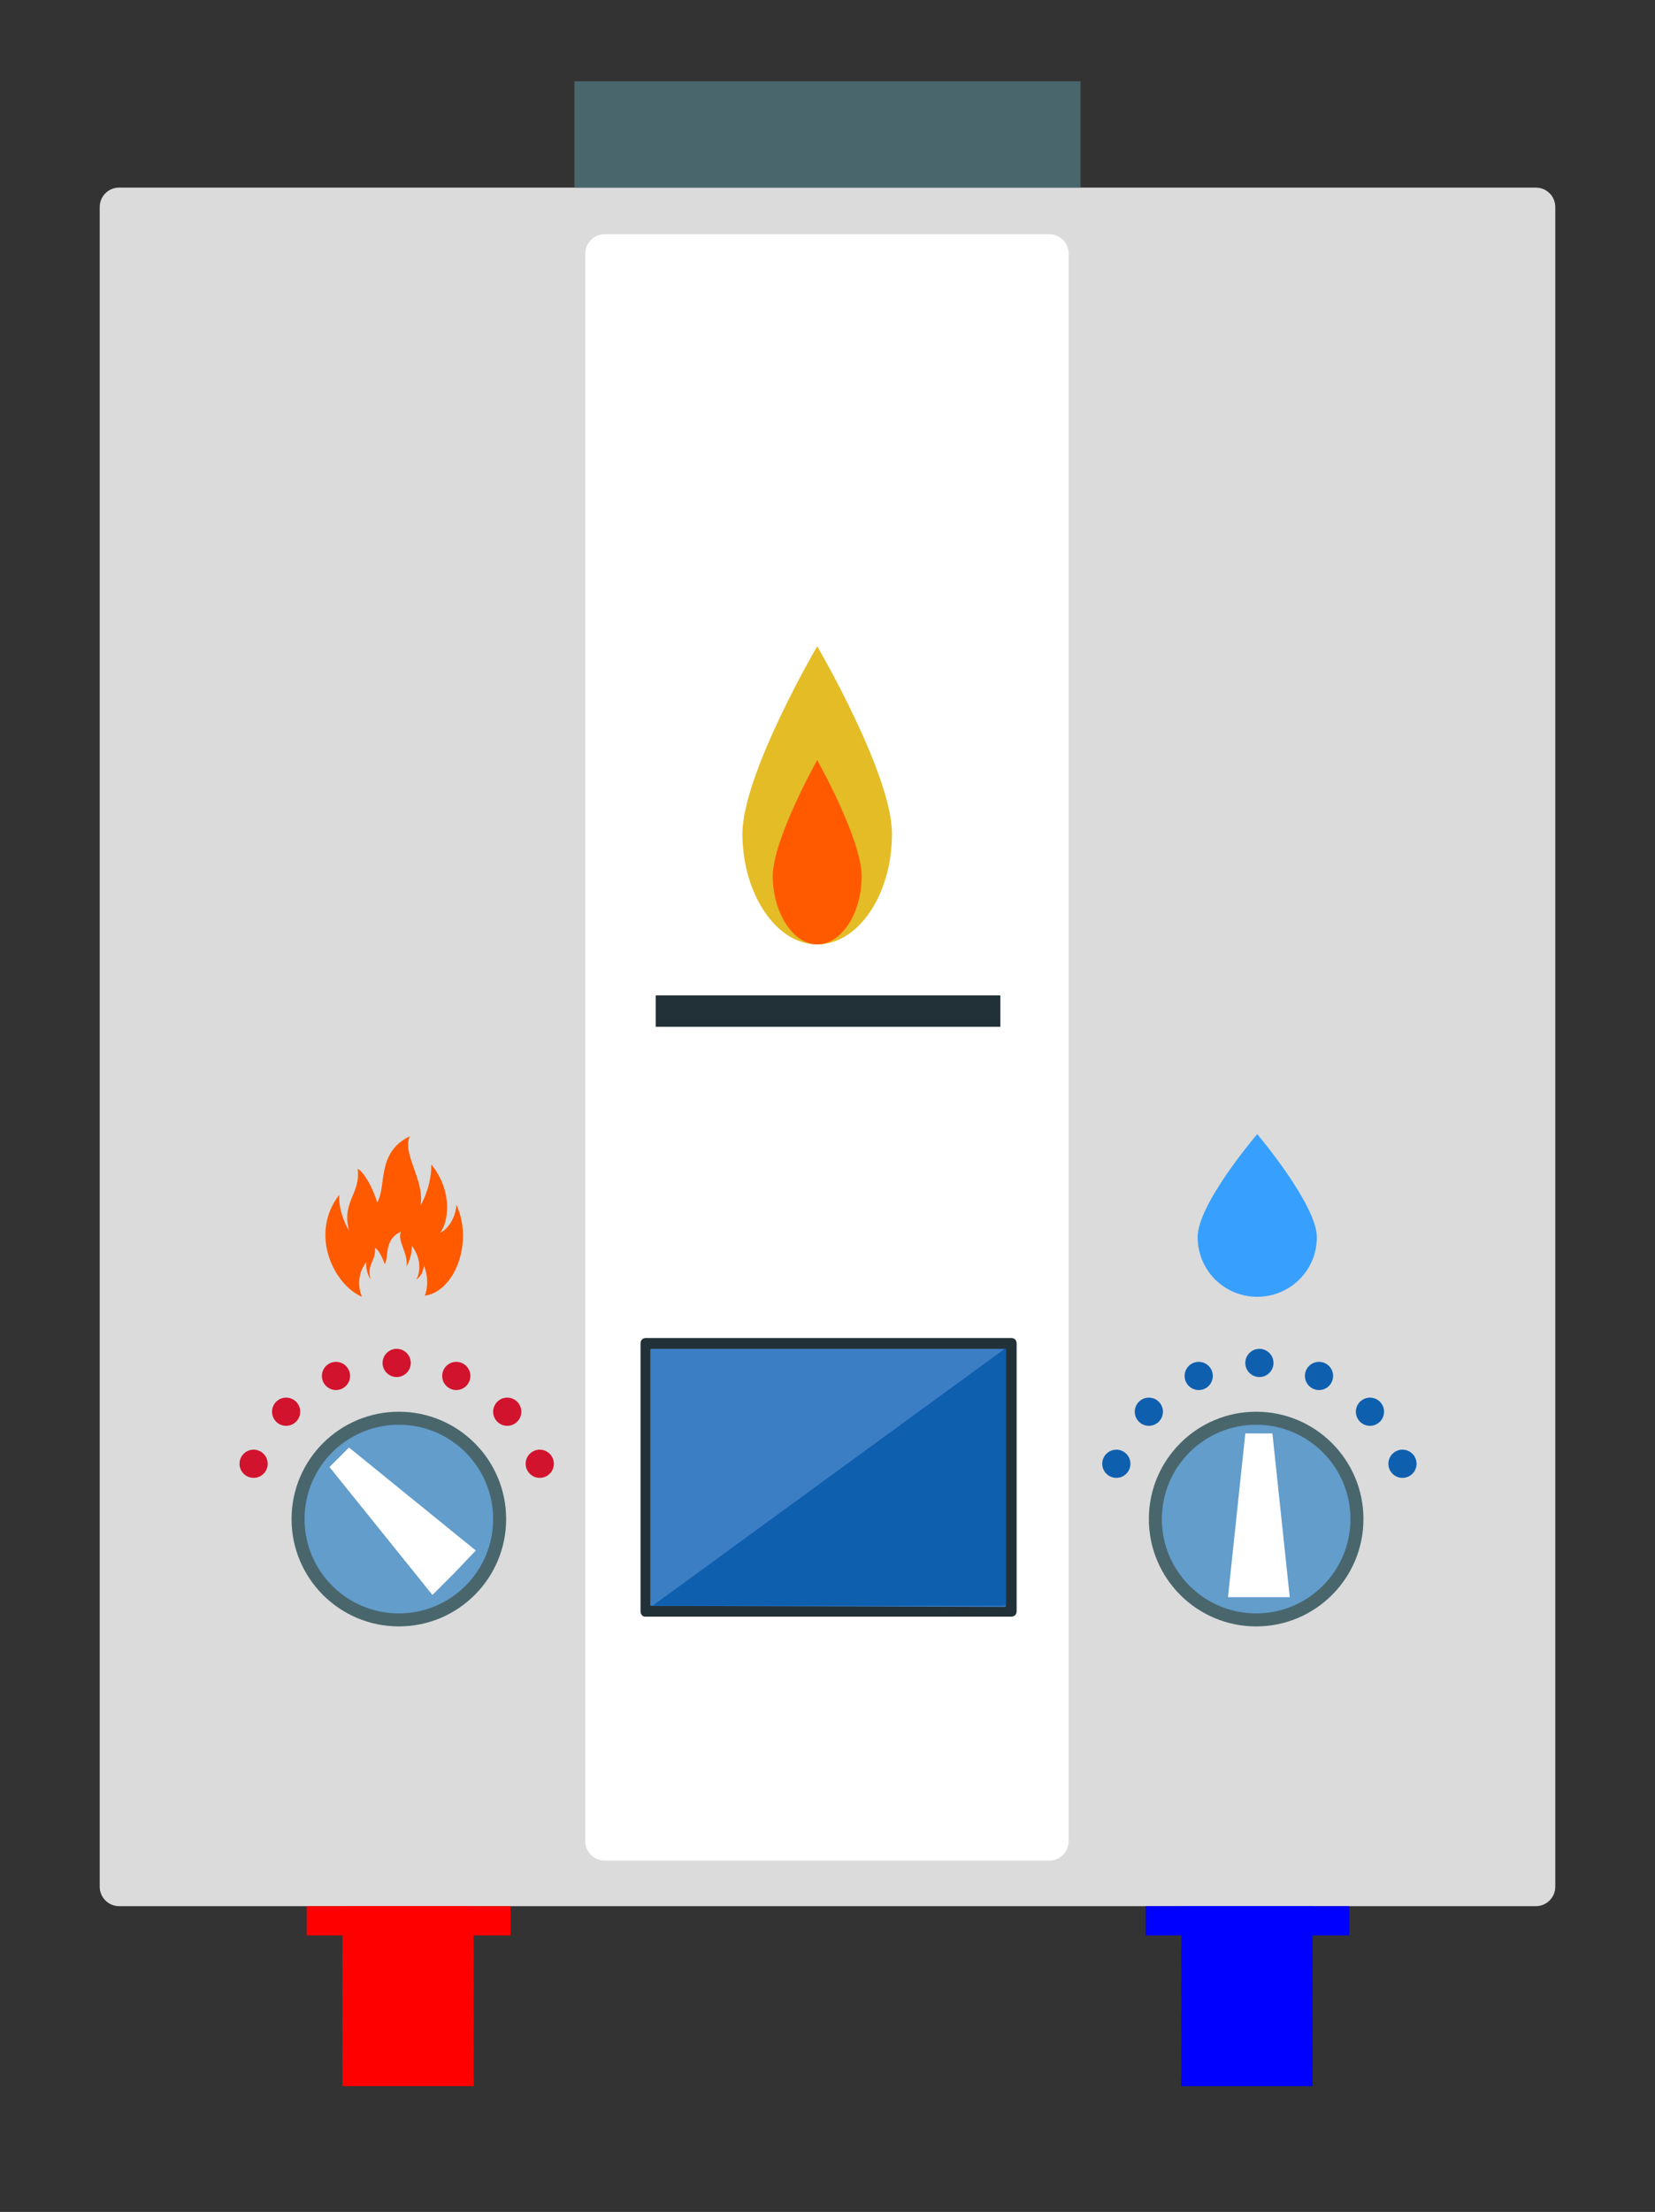 <?xml version="1.0" encoding="utf-8"?>
<!-- Generator: Adobe Illustrator 19.0.0, SVG Export Plug-In . SVG Version: 6.00 Build 0)  -->
<svg version="1.1" id="Layer_1" xmlns="http://www.w3.org/2000/svg" xmlns:xlink="http://www.w3.org/1999/xlink" x="0px" y="0px"
	 viewBox="-403 179 152.7 204" style="enable-background:new -403 179 152.7 204;" xml:space="preserve">
<rect x="-403" y="179" width="152.7" height="204" fill="#333333" stroke="none"/>
<style type="text/css">
	.st0{fill:#DBDBDB;}
	.st1{fill:#FFFFFF;}
	.st2{fill:#4A666D;}
	.st3{fill:#223137;}
	.st4{fill:#D1132D;}
	.st5{fill:#FF5A00;}
	.st6{fill:#3C7EC4;}
	.st7{fill:#0F5FAF;}
	.st8{fill:#629DCB;}
	.st9{fill:#37A0FF;}
	.st10{fill:#0000FF;}
	.st11{fill:#FF0000;}
	.st12{fill:#E4BC26;}
</style>
<g>
	<g>
		<path id="XMLID_344_" class="st0" d="M-261.3,354.8H-392c-1,0-1.8-0.8-1.8-1.8V198.1c0-1,0.8-1.8,1.8-1.8h130.7
			c1,0,1.8,0.8,1.8,1.8V353C-259.5,354-260.3,354.8-261.3,354.8z"/>
		<path id="XMLID_395_" class="st1" d="M-306.2,350.6h-41c-1,0-1.8-0.8-1.8-1.8V202.4c0-1,0.8-1.8,1.8-1.8h41c1,0,1.8,0.8,1.8,1.8
			v146.4C-304.4,349.8-305.2,350.6-306.2,350.6z"/>
		<rect id="XMLID_394_" x="-350" y="186.5" class="st2" width="46.7" height="9.8"/>
		<rect id="XMLID_393_" x="-342.5" y="270.8" class="st3" width="31.8" height="2.9"/>
		<g id="XMLID_385_">
			<circle id="XMLID_392_" class="st4" cx="-366.4" cy="304.7" r="1.3"/>
			<circle id="XMLID_391_" class="st4" cx="-372" cy="305.9" r="1.3"/>
			<circle id="XMLID_390_" class="st4" cx="-376.6" cy="309.2" r="1.3"/>
			<circle id="XMLID_389_" class="st4" cx="-379.6" cy="314" r="1.3"/>
			<circle id="XMLID_388_" class="st4" cx="-360.9" cy="305.9" r="1.3"/>
			<circle id="XMLID_387_" class="st4" cx="-356.2" cy="309.2" r="1.3"/>
			<circle id="XMLID_386_" class="st4" cx="-353.2" cy="314" r="1.3"/>
		</g>
		<path id="XMLID_384_" class="st5" d="M-360.9,290.1c0,0.9-0.6,2.2-1.5,2.6c0.7-0.8,1.3-3.7-0.8-6.3c0,1-0.2,2.3-1,3.8
			c0.4-2.4-1.7-4.7-1-6.4c-3.1,1.5-2.1,4.6-3,6.1c-0.4-1.4-1.3-2.9-1.8-3.1c0.3,2.3-1.5,3-0.8,5.7c0,0-1-1.6-0.9-3.3
			c-2.8,3.6-0.5,8.3,2.1,9.4c-0.4-0.9-0.4-2.2,0.4-3.2c-0.1,0.9,0.4,1.6,0.4,1.6c-0.4-1.4,0.5-1.7,0.4-2.9c0.3,0.1,0.7,0.9,0.9,1.5
			c0.4-0.7-0.1-2.3,1.5-3c-0.4,0.8,0.7,2,0.5,3.2c0.4-0.7,0.5-1.4,0.5-1.9c1,1.3,0.7,2.7,0.4,3.1c0.4-0.2,0.7-0.8,0.7-1.3
			c0.4,0.9,0.4,2,0.1,2.8C-361,298.1-359.3,293.5-360.9,290.1z"/>
		<path id="XMLID_343_" class="st3" d="M-343.9,327.6v-24.7c0-0.3,0.2-0.5,0.5-0.5h33.7c0.3,0,0.5,0.2,0.5,0.5v24.7
			c0,0.3-0.2,0.5-0.5,0.5h-33.8C-343.7,328.1-343.9,327.9-343.9,327.6z"/>
		<path id="XMLID_342_" class="st6" d="M-343,327.1v-23.6c0,0,0-0.1,0.1-0.1h32.6c0,0,0.1,0,0.1,0.1v23.6c0,0,0,0.1-0.1,0.1
			L-343,327.1L-343,327.1z"/>
		<path id="XMLID_381_" class="st7" d="M-342.8,327.1h32.4c0.1,0,0.2-0.1,0.2-0.2v-23.4c0-0.1,0-0.1-0.1-0.1L-342.8,327.1
			C-342.9,327.1-342.9,327.1-342.8,327.1z"/>
		<circle id="XMLID_380_" class="st2" cx="-366.2" cy="319.1" r="9.9"/>
		<circle id="XMLID_379_" class="st8" cx="-366.2" cy="319.1" r="8.7"/>
		<polygon id="XMLID_378_" class="st1" points="-370.8,312.5 -371.7,313.4 -372.6,314.3 -363.1,326.1 -361.1,324.1 -359.1,322 		"/>
		<g id="XMLID_370_">
			<circle id="XMLID_377_" class="st7" cx="-286.8" cy="304.7" r="1.3"/>
			<circle id="XMLID_376_" class="st7" cx="-281.3" cy="305.9" r="1.3"/>
			<circle id="XMLID_375_" class="st7" cx="-276.6" cy="309.2" r="1.3"/>
			<circle id="XMLID_374_" class="st7" cx="-273.6" cy="314" r="1.3"/>
			<circle id="XMLID_373_" class="st7" cx="-292.4" cy="305.9" r="1.3"/>
			<circle id="XMLID_372_" class="st7" cx="-297" cy="309.2" r="1.3"/>
			<circle id="XMLID_371_" class="st7" cx="-300" cy="314" r="1.3"/>
		</g>
		<circle id="XMLID_369_" class="st2" cx="-287.1" cy="319.1" r="9.9"/>
		<circle id="XMLID_368_" class="st8" cx="-287.1" cy="319.1" r="8.7"/>
		<polygon id="XMLID_367_" class="st1" points="-288.1,311.2 -286.8,311.2 -285.6,311.2 -284,326.3 -286.8,326.3 -289.7,326.3 		"/>
		<path id="XMLID_366_" class="st9" d="M-281.5,293.1c0,3.1-2.5,5.5-5.5,5.5c-3.1,0-5.5-2.5-5.5-5.5c0-3.1,5.5-9.5,5.5-9.5
			S-281.5,290.1-281.5,293.1z"/>
		<g id="XMLID_357_">
			<rect id="XMLID_365_" x="-294" y="354.8" class="st10" width="12.1" height="16.6"/>
			<g id="XMLID_359_">
				<polygon id="XMLID_364_" class="st10" points="-281.9,368 -294,370.6 -294,371.4 -292.3,371.4 -281.9,369.2 				"/>
				<polygon id="XMLID_363_" class="st10" points="-281.9,365 -294,367.7 -294,368.8 -281.9,366.2 				"/>
				<polygon id="XMLID_362_" class="st10" points="-281.9,362.1 -294,364.7 -294,365.9 -281.9,363.2 				"/>
				<polygon id="XMLID_361_" class="st10" points="-281.9,359.1 -294,361.8 -294,362.9 -281.9,360.3 				"/>
				<polygon id="XMLID_360_" class="st10" points="-281.9,356.2 -294,358.8 -294,360 -281.9,357.3 				"/>
			</g>
			<rect id="XMLID_358_" x="-297.3" y="354.8" class="st10" width="18.8" height="2.7"/>
		</g>
		<g id="XMLID_348_">
			<rect id="XMLID_356_" x="-371.4" y="354.8" class="st11" width="12.1" height="16.6"/>
			<g id="XMLID_350_">
				<polygon id="XMLID_355_" class="st11" points="-371.4,368 -359.3,370.6 -359.3,371.4 -360.9,371.4 -371.4,369.2 				"/>
				<polygon id="XMLID_354_" class="st11" points="-371.4,365 -359.3,367.7 -359.3,368.8 -371.4,366.2 				"/>
				<polygon id="XMLID_353_" class="st11" points="-371.4,362.1 -359.3,364.7 -359.3,365.9 -371.4,363.2 				"/>
				<polygon id="XMLID_352_" class="st11" points="-371.4,359.1 -359.3,361.8 -359.3,362.9 -371.4,360.3 				"/>
				<polygon id="XMLID_351_" class="st11" points="-371.4,356.2 -359.3,358.8 -359.3,360 -371.4,357.3 				"/>
			</g>
			<rect id="XMLID_349_" x="-374.7" y="354.8" class="st11" width="18.8" height="2.7"/>
		</g>
		<g>
			<path id="XMLID_3_" class="st12" d="M-320.7,255.9c0,5.6-3.1,10.2-6.9,10.2s-6.9-4.7-6.9-10.2c0-5.5,6.9-17.3,6.9-17.3
				S-320.7,250.4-320.7,255.9z"/>
			<path id="XMLID_2_" class="st5" d="M-323.5,259.8c0,3.5-1.9,6.3-4.1,6.3s-4.1-2.9-4.1-6.3c0-3.4,4.1-10.7,4.1-10.7
				S-323.5,256.4-323.5,259.8z"/>
		</g>
	</g>
</g>
</svg>

